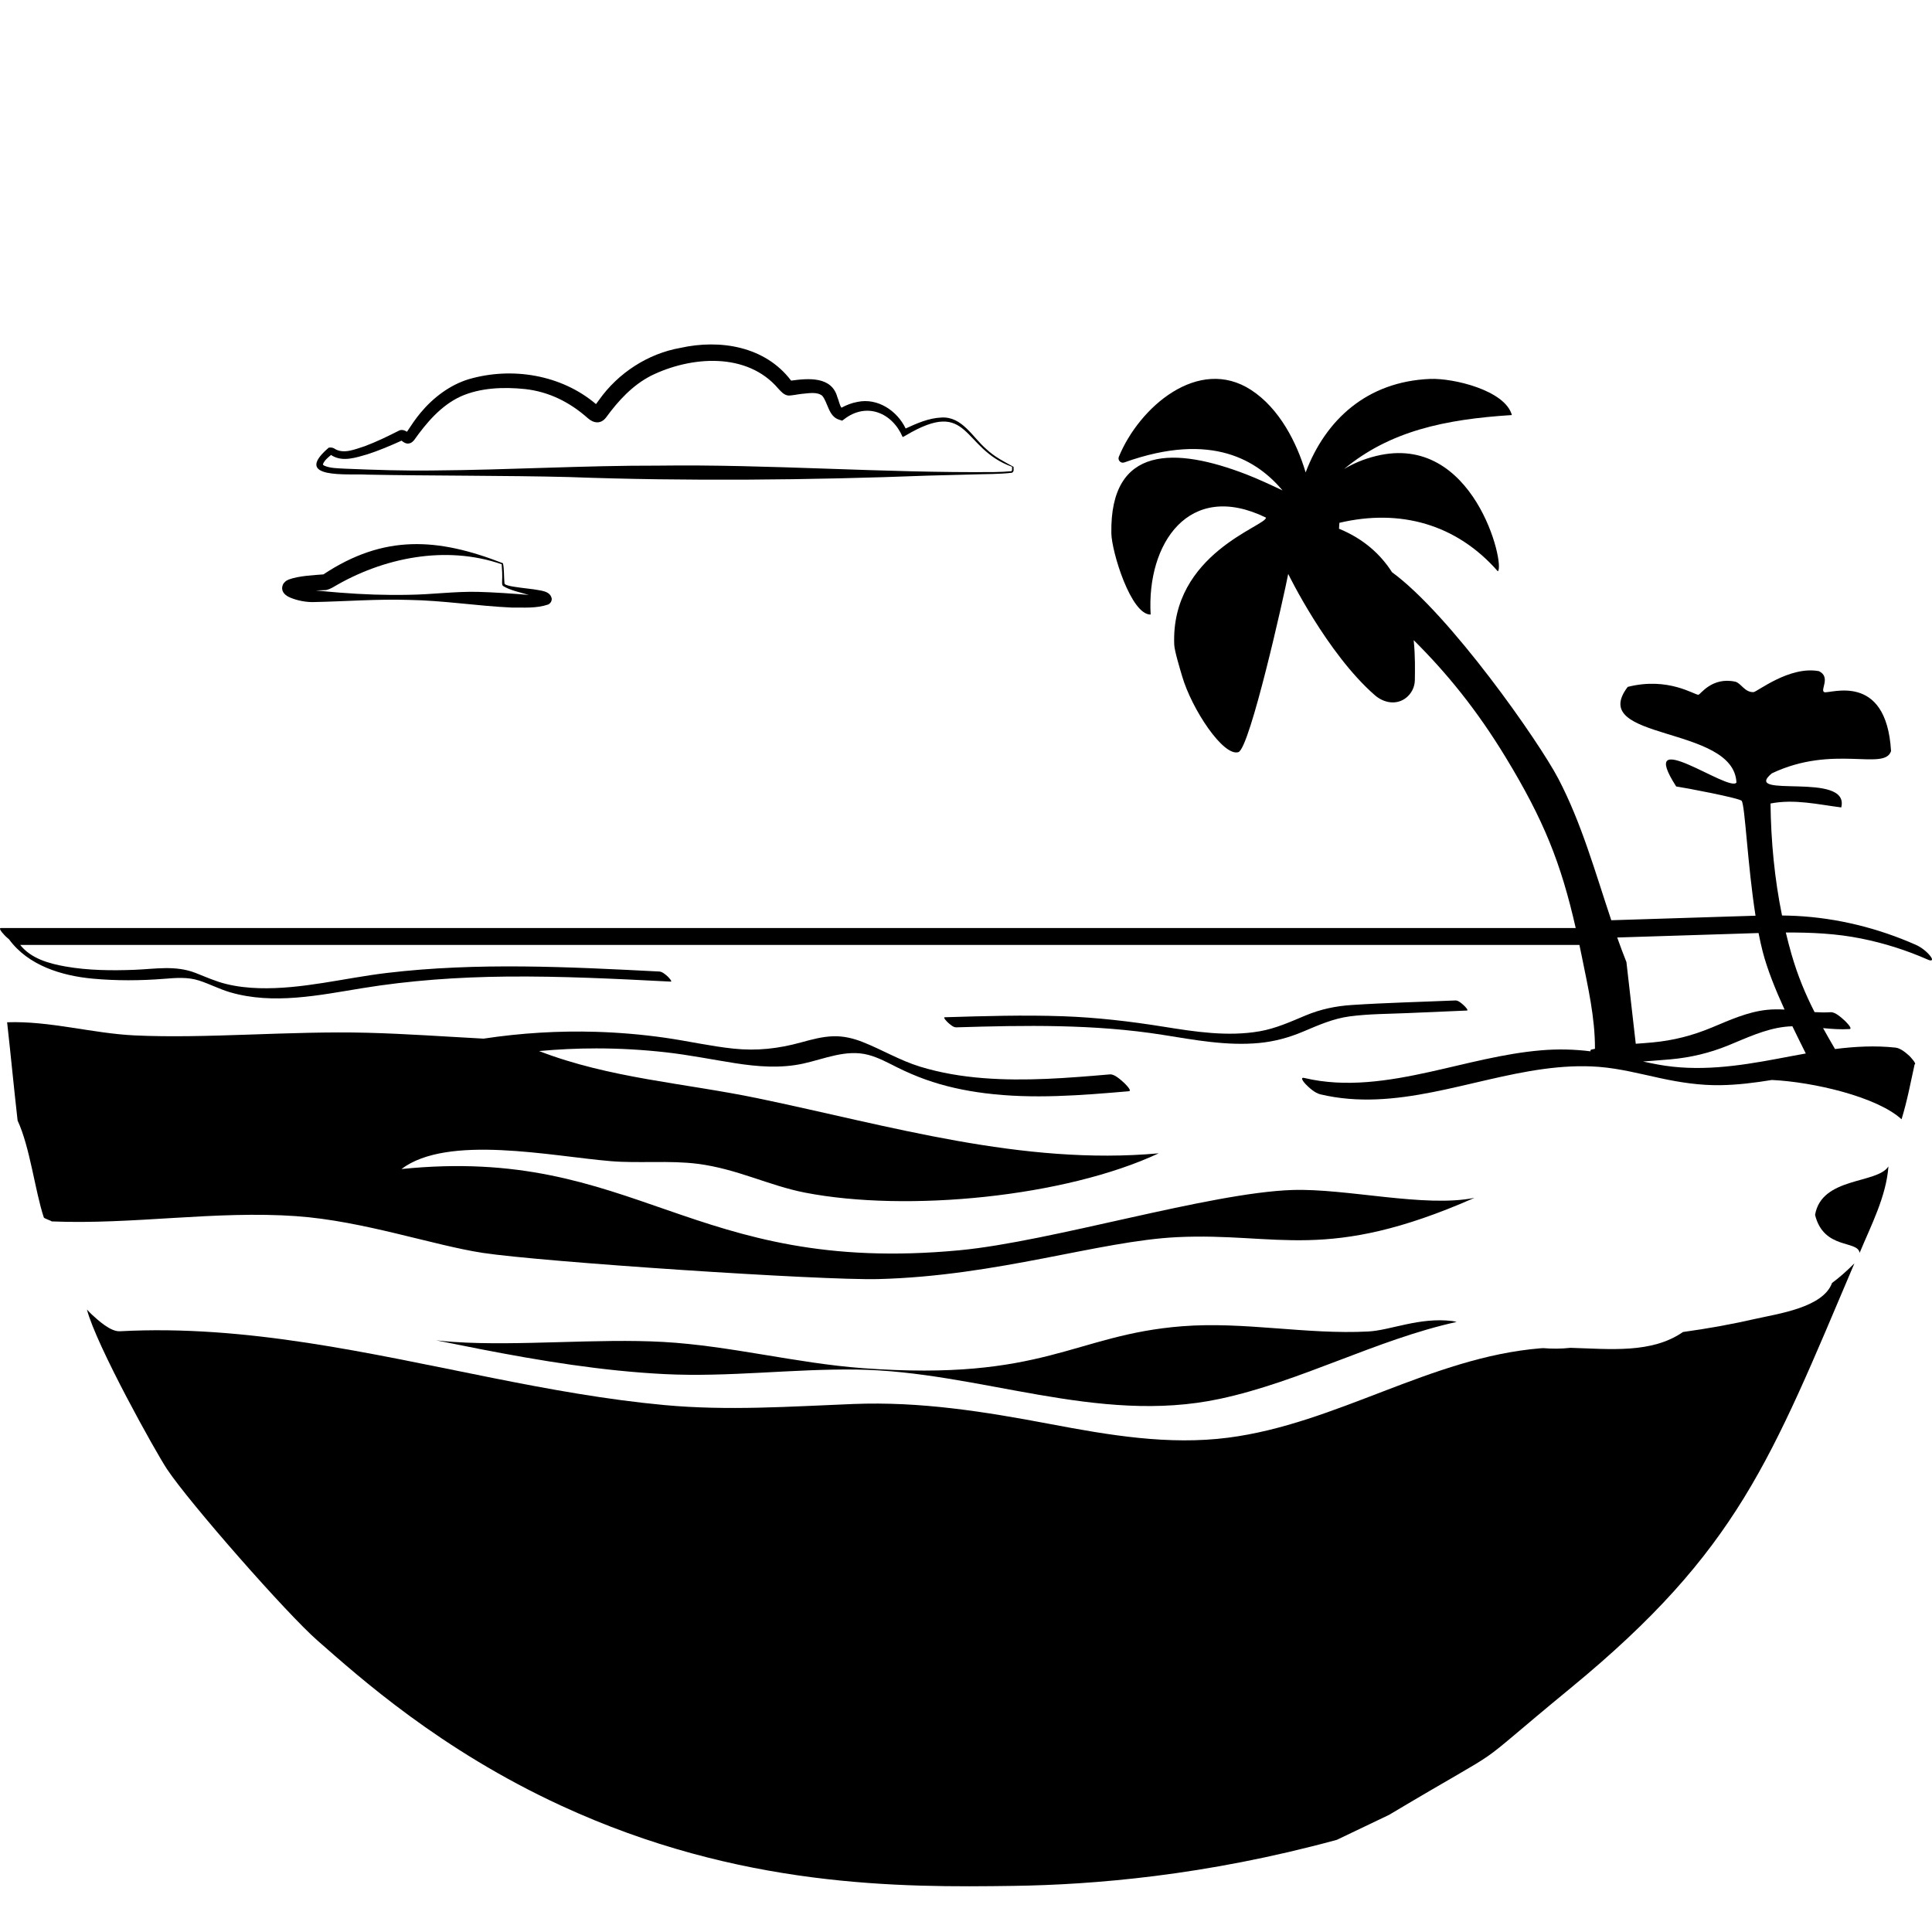 <?xml version="1.0" encoding="UTF-8"?><svg id="Layer_2" xmlns="http://www.w3.org/2000/svg" viewBox="0 0 1200 1200"><defs><style>.cls-1{fill:none;}</style></defs><g id="Layer_1-2"><path d="M184.24,755.4c41.36,2.92,84.92,18.1,115.55,22.78,36.59,5.59,210.19,17.19,245.75,16.28,74.21-1.91,137.27-23.7,185.54-26.04,62.82-3.04,92.77,16.11,184.72-24.41-30.89,6.23-79.47-5.99-113.11-4.88-51.57,1.69-149.79,32.07-206.69,37.43-167.39,15.78-200.59-65.32-346.66-50.45,28.72-21.72,93.14-7.94,130.2-4.88,17.14,1.42,36.38-.58,53.71,1.63,24.64,3.14,44.36,13.55,66.73,17.9,63.52,12.36,161.79,2.69,219.71-24.41-84.9,7.68-166.94-17.12-249.01-34.18-45.4-9.44-91.99-12.38-135.86-29.34,11.81-1.08,23.67-1.65,35.53-1.65,14.53,0,29.05.83,43.49,2.46,14.3,1.62,28.38,4.47,42.59,6.7,14.11,2.21,28.51,3.36,42.58.25,13.11-2.9,26.58-8.96,40.18-5.42,6.4,1.66,12.21,4.88,18.09,7.81,5.67,2.83,11.48,5.33,17.44,7.48,11.98,4.31,24.51,6.98,37.12,8.57,29.65,3.75,59.67,1.32,89.31-1.24,2.34-.2-2.69-4.97-3.07-5.31-1.89-1.69-5.8-5.41-8.68-5.16-26.16,2.26-52.51,4.39-78.75,2.32-13.27-1.04-26.45-3.22-39.18-7.12-12.52-3.84-23.53-10.51-35.62-15.29-5.81-2.3-11.86-3.75-18.13-3.59-6.92.18-13.67,2.04-20.3,3.86-13.98,3.84-27.32,5.35-41.8,3.83-14.34-1.5-28.44-4.75-42.7-6.78-14.13-2.01-28.36-3.22-42.62-3.66-23.41-.71-46.83.74-69.97,4.23-24.05-1.28-48.13-3.02-72.13-3.65-48.1-1.25-100.46,3.77-144.85,1.63-26-1.25-52.55-9.1-78.93-8.14,2.27,20.3,4.2,40.73,6.51,61.03,7.79,16.83,10.75,43.48,16.28,60.22.2.61,4.74,2.03,4.88,2.44,50.65,2.09,101.53-6.83,152.17-3.26Z"/><path d="M1127.37,754.59c5.41,21.82,26.53,15.52,27.67,23.6,7.08-17.02,16.55-35.05,17.9-53.71-7.05,11.02-41.47,6.3-45.57,30.11Z"/><path d="M227.86,294.8c38.23.76,87.46.53,125.45,1.5,72.28,2.68,150.58,1.91,222.87-.88l27.86-.72c8.2-.31,16.34-.1,24.51-1.07,1.58-.83.85-2.49.99-3.67-6.01-3.28-11.9-6.28-16.82-10.94-8.53-7.22-15-20.53-28.06-19.68-7.88.35-15.15,3.59-22.15,6.81-5.27-11.05-17.44-19.2-29.97-16.51-3.5.63-6.81,1.92-9.88,3.59-1.25-1.61-1.61-4.45-2.58-6.6-3.54-13.08-18.28-11.63-28.68-10.23-.1-.11-.18-.19-.18-.19-16.13-21.13-43.95-25.63-68.68-20.12-20.11,3.54-38.63,15.62-50.41,32.25-.64.84-1.31,1.78-1.95,2.65-21.52-18.26-52.17-23.29-79.05-15.46-11.74,3.57-22.09,11.48-29.79,20.71-3.11,3.64-6.11,8.22-8.56,11.92-1.41-.89-3.32-1.57-5.03-.66-7.01,3.55-14.1,7.02-21.37,9.7-6.04,1.9-13.19,5.15-18.86,1.32-.76-.47-2.17-.72-3.38-.44,0,0-.44.39-.44.39-22.07,19.26,12.49,15.66,24.16,16.32ZM205.62,282.57c.32.21.91.59.91.59,6.71,3.83,14.85.96,21.55-.95,7.37-2.36,14.4-5.38,21.35-8.51,1.18,1.03,2.85,2.16,4.77,1.7.94-.19,1.66-.68,1.97-.98.36-.3.94-.88,1.02-1.02,7.7-10.85,16.7-21.48,28.88-27.13,12.31-5.51,26.79-5.98,40.02-4.62,14.78,1.63,27.74,8.1,38.84,17.94,3.76,3.4,8.28,4.04,11.61-.43,7.64-10.42,16.3-19.85,27.82-25.79,24.72-12.17,59.64-14.9,79.08,8.04,1.7,1.8,3.41,3.89,6.08,4.25,1.96.14,6.09-.77,8.16-.99,4.59-.37,9.61-1.51,12.99,1.1,3.65,4.31,3.9,13.08,10.74,14.97l1.68.55s1.36-1.01,1.36-1.01c13.7-10.5,29.66-4.11,36.22,11.19,0,0,1.79-.95,1.79-.94,40.39-23.99,34.41,8.03,66.12,19.39-.04.68.08,1.18.03,1.72-.01.53-.19,1-.39,1.02-3.39.34-6.83.48-10.26.54-68.36.68-140.62-4.93-208.89-3.99-46.46-.11-92.91,2.67-139.33,3-18.58.28-37.08-.34-55.65-1.11-4.16-.26-9.22-.22-12.82-1.93-.49-.35-.73-.41-.68-.86.82-2.21,2.99-4.07,5.06-5.75Z"/><path d="M315.67,363.69c-.88-.29-1.84-.49-2.23-1.05-.15-.33-.13-1.46-.21-1.84-.24-3.18-.1-7.87-.85-10.96-40.58-15.87-73.88-17.99-111.51,6.92-4.84.42-15.24.79-21.67,3.24-.7.37-1.44.53-2.76,1.99-.88.99-1.32,2.53-1.18,3.87.31,3.08,3.62,4.79,5.13,5.37,4.42,1.85,9.86,2.85,14.47,2.72,19.55-.39,39.46-1.96,58.96-1.34,21.29.32,42.58,3.77,63.84,4.75,7.73-.08,15.3.65,22.84-1.89,1.17-.54,2.25-1.87,2.2-3.57-.88-5.13-7.35-5.04-11.21-5.86-3.73-.54-12.25-1.33-15.81-2.34ZM296.83,367.61c-14.48-.33-28.61,1.67-43.01,1.83-14.24.3-28.5-.21-42.7-1.34-3.09-.25-11.1-.94-14.89-1.35,1.85-.07,3.72-.12,5.55-.21,1.77.04,4.25-1.34,5.11-1.81,30.94-18.41,69.94-26.3,104.71-14.27.28,3.45.46,6.89.27,10.36.02.96-.22,2.37.55,3.12,4.14,2.62,10.51,3.98,16.03,5.57-10.25-.84-21.36-1.62-31.63-1.9Z"/><path d="M1199.07,593.97c-2.17-2.85-5.77-5.65-9.06-7.1-23.58-10.42-48.85-16.69-74.62-17.99-2.84-.14-5.69-.2-8.54-.24-4.67-22.87-6.87-46.19-7.15-69.57,14.94-2.9,29.29.58,43.94,2.44,5.62-22.86-62.61-4.89-43.13-21.16,38.19-18.18,69.97-1.28,74.05-13.83-2.94-49.88-38.47-35.27-41.5-36.62-2.75-1.23,4.31-9.33-3.26-13.02-18.31-3.45-38.5,12.95-40.69,13.02-5.51.18-7.81-5.75-11.39-6.51-14.45-3.07-21.53,7.98-22.78,8.14-2.24.28-18.72-11.32-43.94-4.88-25.69,33.78,65.91,23.46,67.54,59.4-4.35,6.46-62.8-37.02-37.43,2.44,5.01.7,39.53,7.22,40.69,8.95,2.11,3.14,3.6,39.58,8.59,71.33-5.38.14-10.75.33-16.12.5-14.28.45-28.56.9-42.83,1.35-10.21.32-20.43.64-30.64.96-9.97-29.71-18.4-60.22-32.92-87.98-12.04-23-67.22-101.84-103.28-128.2-7.01-10.93-17.44-20.64-32.92-27,.13-1.87.12-1.79.25-3.67,37.61-8.86,72.66.71,98.4,30.12,4.79-3.67-14.78-86.62-75.68-71.61h0c-7.96,1.96-14.43,4.87-19.81,8.06,28.36-23.46,62.19-30.85,104.22-33.5-4.24-15.43-36.5-23.03-50.81-22.44-39.17,1.61-64.92,25.36-77.29,58.07-5.49-18.43-16.19-39.71-33.87-51.21-32.73-21.28-69.52,10.69-82.15,41.49-.87,2.13,1.21,4.29,3.38,3.52,54.94-19.7,83.12-.63,98.31,17.4-6.95-3.32-15.86-7.42-22.53-9.99-43.74-16.89-84.77-18.49-83.82,36.62.2,11.42,12.16,50.69,24.41,50.45-2.57-43.95,23.64-83.61,71.61-60.22.5,5.13-59.24,22.24-56.96,78.93.59-.09,1.07,0,1.51.18-.44-.18-.92-.27-1.51-.18.15,3.84,3.46,14.68,4.88,19.53,6.07,20.74,25.74,50.2,34.99,47.2,7.11-2.31,28.41-97.53,30.92-110.67,0,0,23.93,49.27,53.83,75.34,5.65,4.92,13.52,6.23,19.4,1.59,3.39-2.67,5.38-6.73,5.43-11.04.07-5.78.3-14.64-.72-24.76,20.67,20.53,39.29,43.39,57.25,72.97,23.65,38.95,34.21,65.51,43.39,105.85H.61c-2.33,0,2.78,5.04,3.07,5.31.55.5,1.22,1.1,1.95,1.71,11.91,16.28,32.75,22.67,52.18,24.43,14.57,1.32,29.31,1.25,43.89.1,7.47-.59,14.76-1.27,22.02,1.08,6.54,2.11,12.64,5.35,19.26,7.28,26.8,7.8,55.03,1.84,81.87-2.54,29.7-4.85,59.71-6.93,89.79-7.23,34-.34,67.98,1.39,101.92,3.13,1.39.07-1.69-3.05-1.84-3.18-1.3-1.17-3.34-3-5.21-3.09-56.36-2.89-113.1-5.79-169.31.9-26.36,3.14-52.66,10.22-79.35,9.44-6.83-.2-13.66-.95-20.3-2.58-6.6-1.61-12.66-4.36-18.95-6.83-12.58-4.94-25.03-2.49-38.14-1.99-14.18.54-28.8.4-42.81-2.07-10.4-1.83-21.42-4.96-28.1-13.39h968.46c.51,2.42,1.02,4.85,1.53,7.38,3.79,18.78,8.21,37.82,8.12,57.14-.73.16-1.47.3-2.2.47-.61.15-.69.57-.5,1.1-10.15-1.28-20.36-1.5-30.59-.64-23.53,1.97-46.37,8.36-69.35,13.43-25.46,5.62-52.03,9.88-77.82,3.77-3.29-.78-.04,3.01.73,3.8,2.3,2.38,5.82,5.55,9.18,6.35,46.95,11.13,92.65-9.51,138.68-15.74,11.39-1.54,22.94-2.23,34.42-1.32,12.97,1.03,25.57,4.33,38.25,7.06,12.25,2.64,24.54,4.5,37.1,4.31,10.73-.16,21.39-1.5,31.98-3.23,25.78,1.22,65.37,10.46,80.55,24.42,3.6-11.78,5.5-22.24,8.12-34.12,1.59-.21-3.03-5.06-3.25-5.25-2.29-2.05-5.47-4.81-8.68-5.16-12.58-1.34-25.09-.68-37.52.89-2.59-4.44-5.05-8.74-7.41-12.99,5.47.52,10.94.94,16.43.59,2.34-.15-2.71-4.99-3.07-5.31-1.94-1.73-5.75-5.35-8.68-5.16-3.33.22-6.65.14-9.97-.06-5.6-11.02-10.4-22.36-14.33-35.96-1.29-4.46-2.44-8.96-3.52-13.47,15.65-.1,31.25.6,46.73,3.71,14.27,2.86,28.2,7.26,41.52,13.14,2.6,1.15,3.33.18,1.62-2.07ZM767.58,462.28c.32-.14.71-.62,1.16-1.42-.45.8-.84,1.28-1.16,1.42ZM1010.19,597.53c-2.01-5.03-3.89-10.11-5.71-15.23,24.22-.76,48.43-1.52,72.65-2.29,5.05-.16,10.09-.33,15.14-.49.78,4.02,1.63,7.89,2.56,11.5,2.87,11.14,7.96,23.71,13.59,36.04-3.66-.19-7.32-.21-10.99.18-12.03,1.27-23.13,6.36-34.16,10.96-11.97,4.99-23.82,8.05-36.74,9.26-3.5.33-7.02.58-10.53.84-2.56-22.41-2.8-24.54-5.8-50.77ZM1113.29,637.44c2.82,5.87,5.66,11.56,8.32,16.9-5.89,1.04-11.76,2.17-17.62,3.27-24.66,4.64-49.34,8.19-74.29,3.58-3.07-.57-6.13-1.2-9.18-1.86,5.67-.49,11.36-.83,17.02-1.35,12.59-1.14,24.27-3.91,35.97-8.68,11.37-4.64,22.61-10.05,34.95-11.52,1.61-.19,3.22-.3,4.82-.35Z"/><path d="M593.88,638.1c42.94-1.3,85.77-2.08,128.34,4.67,19.74,3.13,39.79,6.96,59.86,5.05,9.49-.9,18.53-3.36,27.29-7.06,9.53-4.02,18.6-8.09,28.96-9.47,11.86-1.57,24-1.52,35.94-2.04,12.27-.53,24.55-1.05,36.82-1.58,1.4-.06-1.64-3-1.84-3.18-1.18-1.07-3.43-3.17-5.21-3.09-21.46.92-42.98,1.42-64.41,2.82-10.01.66-19.35,2.6-28.62,6.47-9.44,3.94-18.52,8.11-28.68,9.87-19.81,3.44-40.03.28-59.65-2.86-20.73-3.32-41.41-5.75-62.41-6.49-24.48-.86-48.97-.12-73.44.62-1.4.04,1.65,3.01,1.84,3.18,1.2,1.08,3.42,3.15,5.21,3.09Z"/><path d="M849.89,827.01c-38.4,2.01-77-6.27-115.55-3.26-67.61,5.28-85.43,34.41-198.56,26.04-41.16-3.05-82.32-13.94-123.69-16.28-40.9-2.31-89.96,2.67-130.2,0-3.67-.24-7.33-.6-10.99-1.01,8.95,1.81,17.89,3.61,26.84,5.35,37.99,7.38,76.3,13.69,115,15.63,39.89,2,79.5-3.36,119.36-2.82,75.91,1.03,149.34,34.5,225.54,18.2,50.32-10.76,97.04-36.73,147.09-47.78-.99-.26-1.92-.47-2.76-.58-20.45-2.46-38.31,5.79-52.08,6.51Z"/><path d="M1091.1,818.99c-15.14,3.47-30.4,6.23-45.75,8.34-19.58,13.55-45.58,10.51-69.91,9.83-5.88.65-11.52.64-16.9.19-.62.04-1.26.06-1.87.11-67.89,5.61-126.58,46.84-193.83,55.51-37.02,4.78-74.11-1.58-110.43-8.45-40.95-7.75-80.68-14.14-122.5-12.47-39.28,1.57-77.86,4.3-117.14.67-35.93-3.32-71.49-9.81-106.84-16.86-76.45-15.23-152.95-33.21-231.46-28.99-5.88.31-13.48-6.79-17.36-10.32-.24-.21-1.62-1.54-3.12-3.18,5.93,22.6,42.86,88.8,49.7,99.08,13.97,21,74.22,89.65,93.58,106.6,25.94,22.72,75.97,67.76,151.36,102.53,110.9,51.15,210.78,50.79,281.14,49.77,48.84-.7,118.64-6.23,200.6-28.61l32.41-15.5c82.6-49.23,43.34-21.67,112.98-78.93,103.67-85.24,124.17-141.47,176.04-263.61-4.93,4.96-9.54,8.96-13.89,12.17-5.48,15.31-33.87,19.16-46.8,22.13Z"/><rect class="cls-1" x="0" width="1200" height="1200"/></g></svg>